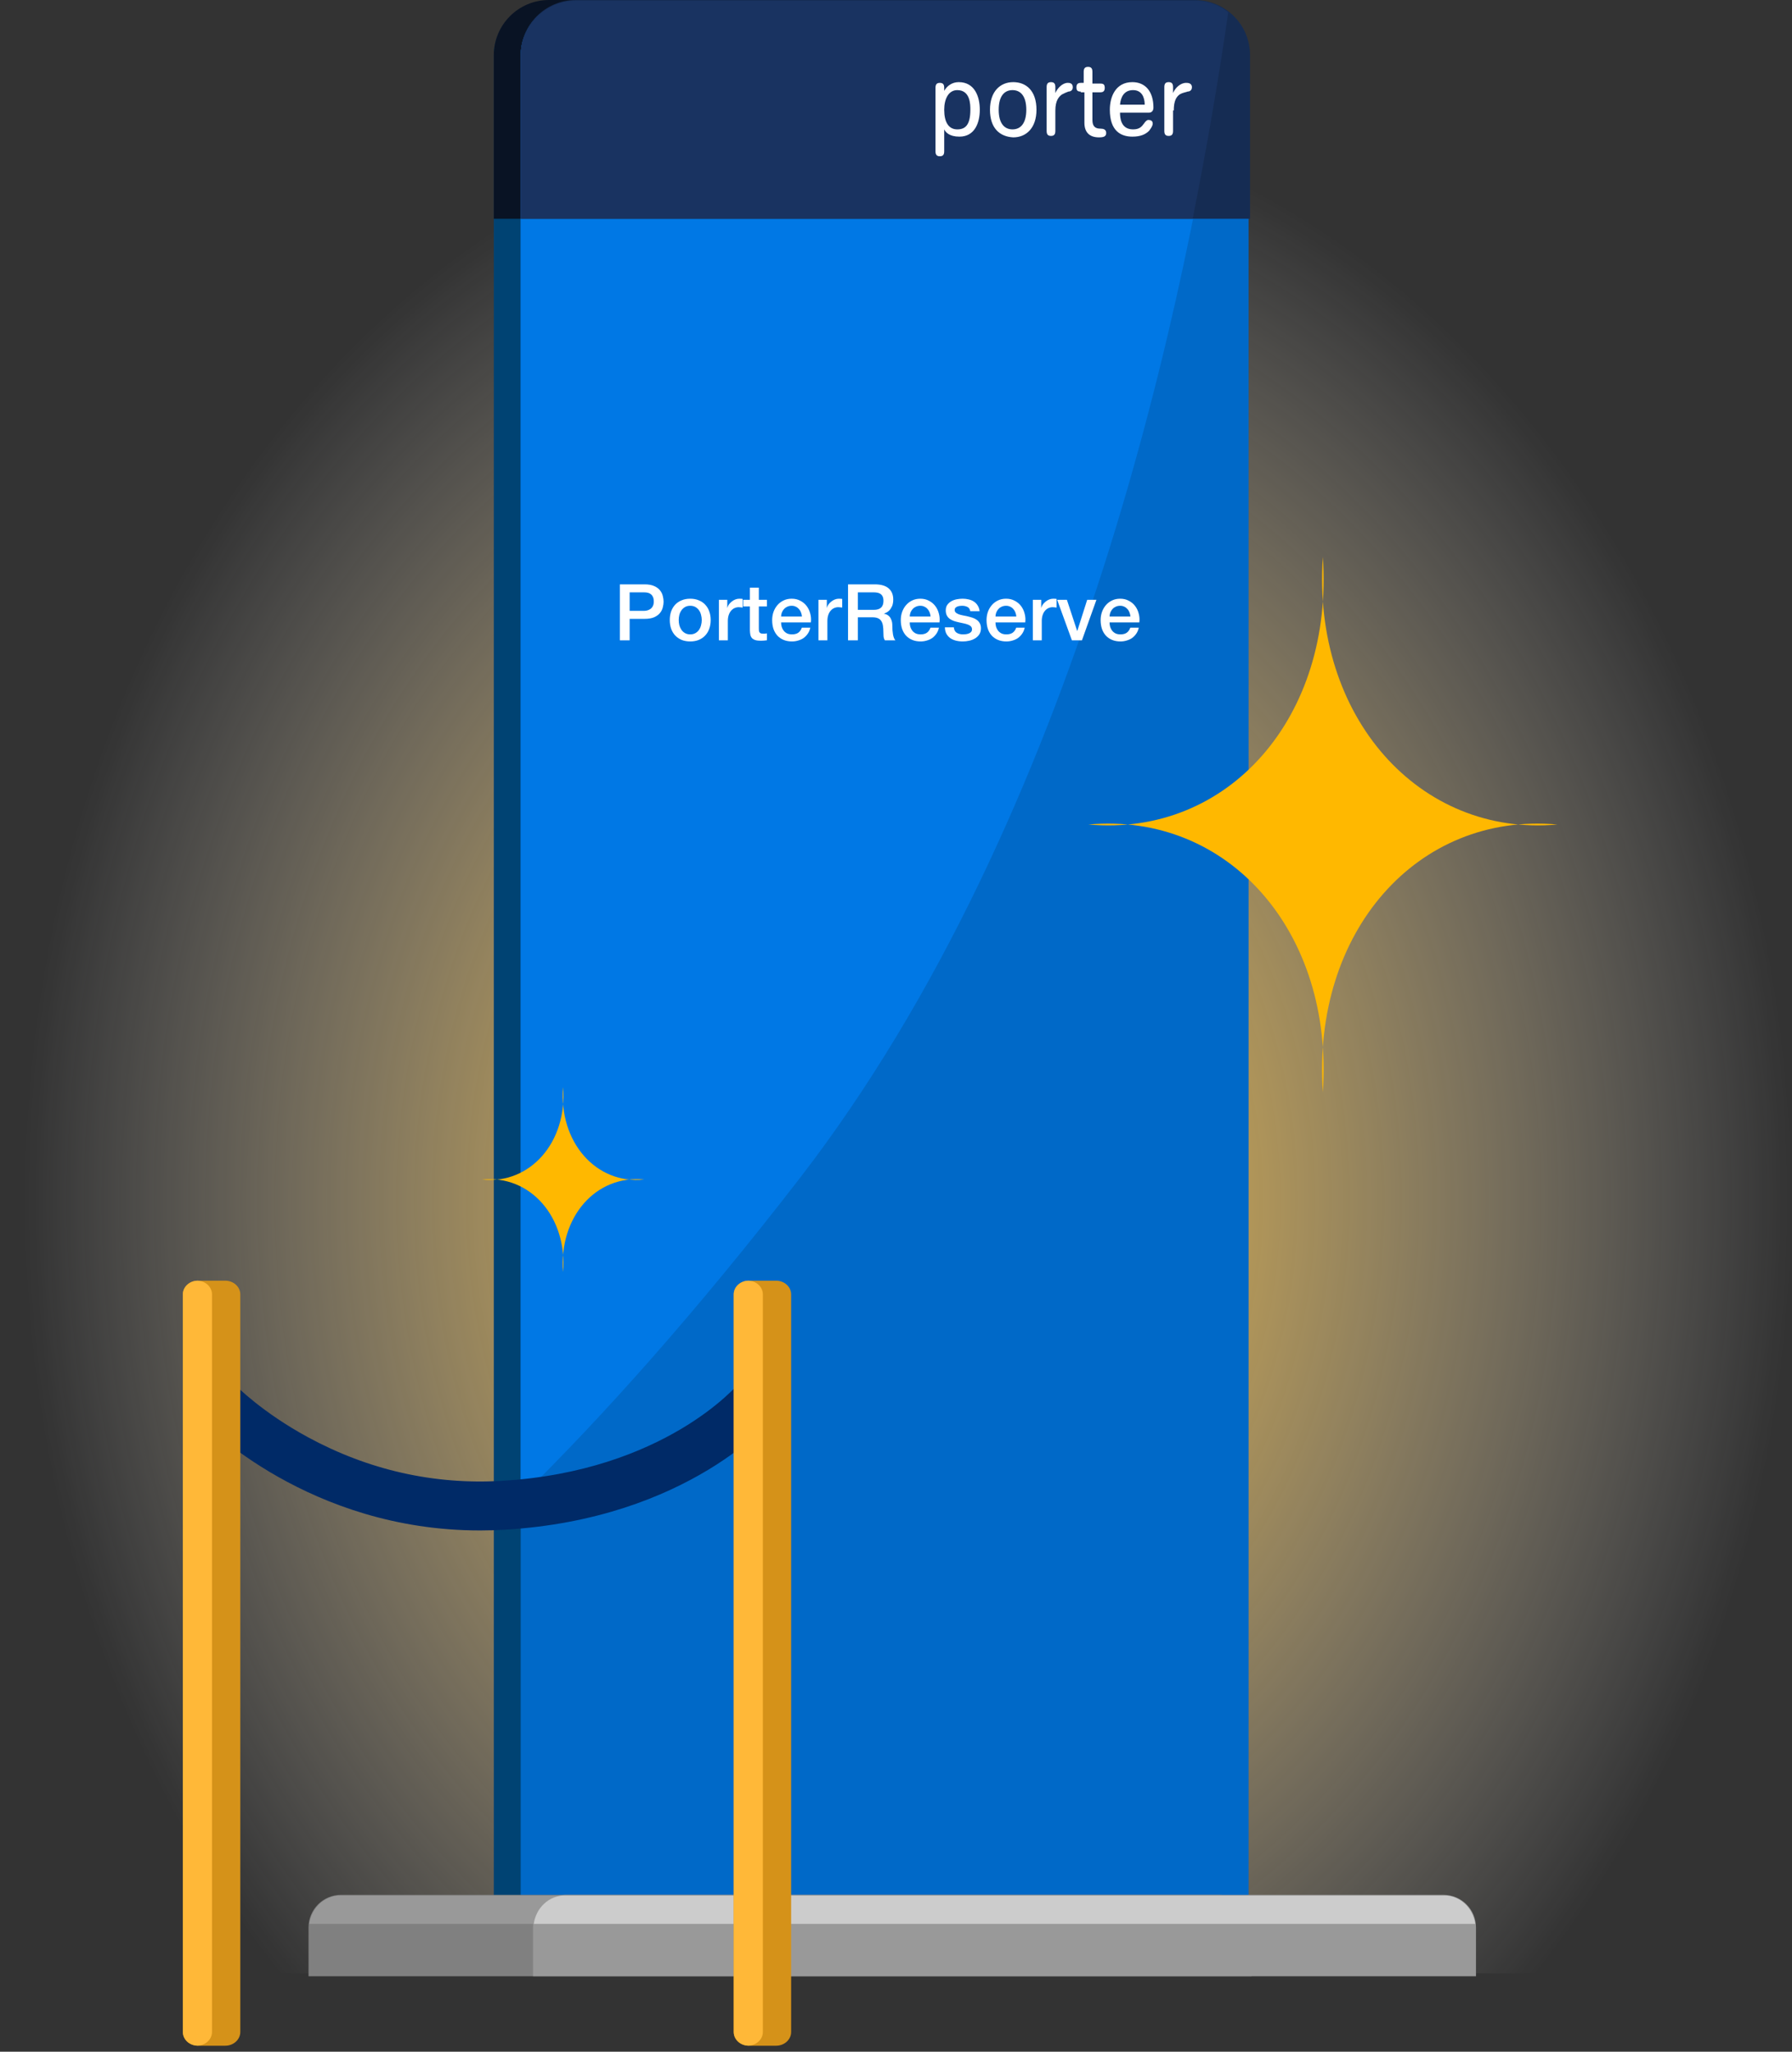 <svg width="131" height="150" viewBox="0 0 131 150" fill="none" xmlns="http://www.w3.org/2000/svg">
<rect x="0" y="0" width="131" height="150" fill="#333333" stroke="none"/>
<g clip-path="url(#clip0_5959_10496)">
<g clip-path="url(#clip1_5959_10496)">
<path d="M147.046 173.885V1.911H-14.323V173.885" fill="url(#paint0_radial_5959_10496)"/>
</g>
<path d="M89.311 138.585H36.098V4.092C36.098 1.86 37.903 0.053 40.134 0.053H85.274C87.505 0.053 89.311 1.86 89.311 4.092V138.585Z" fill="#004373"/>
<path d="M89.311 15.995H36.098V4.038C36.098 1.807 37.903 0 40.134 0H85.381C87.611 0 89.417 1.807 89.417 4.038V15.995H89.311Z" fill="#091324"/>
<path d="M91.328 138.585H38.062V4.092C38.062 1.86 39.868 0.053 42.099 0.053H87.239C89.47 0.053 91.275 1.86 91.275 4.092V138.585H91.328Z" fill="#0069C8"/>
<path d="M42.099 0.053C39.868 0.053 38.062 1.86 38.062 4.092V109.465C44.063 103.566 50.914 95.915 58.508 86.084C78.848 59.674 86.814 21.999 89.788 0.957C89.098 0.425 88.248 0.053 87.292 0.053H42.099Z" fill="#0078E5"/>
<path d="M91.328 15.995H38.062V4.038C38.062 1.807 39.868 0 42.099 0H87.345C89.576 0 91.382 1.807 91.382 4.038V15.995H91.328Z" fill="#152C53"/>
<path d="M89.788 0.903C89.204 0.425 88.461 0.106 87.611 0.053C87.558 0.053 87.558 0.053 87.505 0.053C87.398 0.053 87.345 0.053 87.239 0.053H42.099C39.868 0.053 38.062 1.86 38.062 4.092V15.995H87.186C88.301 10.415 89.151 5.314 89.788 0.903Z" fill="#193361"/>
<path d="M45.313 42.722H47.118C47.408 42.722 47.645 42.764 47.828 42.849C48.012 42.933 48.153 43.038 48.252 43.164C48.352 43.29 48.418 43.428 48.453 43.577C48.491 43.726 48.51 43.863 48.51 43.989C48.51 44.115 48.491 44.253 48.453 44.402C48.418 44.547 48.352 44.683 48.252 44.809C48.153 44.935 48.012 45.04 47.828 45.124C47.645 45.205 47.408 45.245 47.118 45.245H46.029V46.815H45.313V42.722ZM46.029 44.66H47.078C47.158 44.66 47.24 44.648 47.324 44.626C47.408 44.603 47.485 44.566 47.553 44.517C47.626 44.463 47.683 44.394 47.725 44.31C47.771 44.222 47.794 44.114 47.794 43.984C47.794 43.85 47.775 43.739 47.737 43.651C47.698 43.563 47.647 43.494 47.582 43.445C47.517 43.391 47.443 43.355 47.358 43.336C47.275 43.317 47.185 43.307 47.089 43.307H46.029V44.66Z" fill="white"/>
<path d="M50.458 46.896C50.221 46.896 50.009 46.857 49.822 46.781C49.639 46.701 49.482 46.592 49.352 46.454C49.226 46.317 49.129 46.152 49.06 45.961C48.995 45.77 48.963 45.56 48.963 45.331C48.963 45.105 48.995 44.897 49.06 44.706C49.129 44.515 49.226 44.35 49.352 44.213C49.482 44.075 49.639 43.968 49.822 43.892C50.009 43.812 50.221 43.772 50.458 43.772C50.695 43.772 50.905 43.812 51.088 43.892C51.275 43.968 51.432 44.075 51.558 44.213C51.688 44.35 51.785 44.515 51.85 44.706C51.919 44.897 51.953 45.105 51.953 45.331C51.953 45.56 51.919 45.77 51.85 45.961C51.785 46.152 51.688 46.317 51.558 46.454C51.432 46.592 51.275 46.701 51.088 46.781C50.905 46.857 50.695 46.896 50.458 46.896ZM50.458 46.38C50.603 46.38 50.729 46.349 50.836 46.288C50.943 46.227 51.031 46.147 51.1 46.047C51.168 45.948 51.218 45.837 51.248 45.715C51.283 45.589 51.3 45.461 51.3 45.331C51.3 45.205 51.283 45.078 51.248 44.952C51.218 44.826 51.168 44.715 51.1 44.62C51.031 44.52 50.943 44.44 50.836 44.379C50.729 44.318 50.603 44.287 50.458 44.287C50.313 44.287 50.187 44.318 50.08 44.379C49.973 44.44 49.885 44.52 49.816 44.62C49.748 44.715 49.696 44.826 49.662 44.952C49.631 45.078 49.616 45.205 49.616 45.331C49.616 45.461 49.631 45.589 49.662 45.715C49.696 45.837 49.748 45.948 49.816 46.047C49.885 46.147 49.973 46.227 50.08 46.288C50.187 46.349 50.313 46.38 50.458 46.38Z" fill="white"/>
<path d="M52.553 43.852H53.166V44.425H53.178C53.197 44.345 53.233 44.266 53.287 44.19C53.344 44.114 53.411 44.045 53.487 43.984C53.568 43.919 53.655 43.867 53.751 43.829C53.846 43.791 53.944 43.772 54.043 43.772C54.119 43.772 54.171 43.773 54.198 43.777C54.228 43.781 54.259 43.785 54.289 43.789V44.419C54.243 44.412 54.196 44.406 54.146 44.402C54.1 44.394 54.054 44.391 54.009 44.391C53.898 44.391 53.793 44.413 53.694 44.459C53.598 44.501 53.514 44.566 53.441 44.654C53.369 44.738 53.312 44.843 53.27 44.969C53.228 45.096 53.207 45.241 53.207 45.405V46.815H52.553V43.852Z" fill="white"/>
<path d="M54.327 43.852H54.82V42.963H55.473V43.852H56.063V44.339H55.473V45.921C55.473 45.99 55.475 46.049 55.478 46.099C55.486 46.148 55.499 46.191 55.519 46.225C55.541 46.259 55.574 46.286 55.616 46.305C55.658 46.321 55.715 46.328 55.788 46.328C55.834 46.328 55.88 46.328 55.925 46.328C55.971 46.324 56.017 46.317 56.063 46.305V46.81C55.99 46.817 55.92 46.825 55.851 46.833C55.782 46.84 55.712 46.844 55.639 46.844C55.467 46.844 55.328 46.829 55.221 46.798C55.118 46.764 55.035 46.716 54.974 46.655C54.917 46.59 54.877 46.51 54.854 46.414C54.835 46.319 54.824 46.21 54.82 46.087V44.339H54.327V43.852Z" fill="white"/>
<path d="M58.624 45.073C58.616 44.969 58.593 44.87 58.555 44.775C58.521 44.679 58.471 44.597 58.406 44.528C58.345 44.456 58.269 44.398 58.177 44.356C58.089 44.31 57.99 44.287 57.879 44.287C57.764 44.287 57.659 44.308 57.564 44.35C57.472 44.389 57.392 44.444 57.323 44.517C57.258 44.586 57.205 44.668 57.163 44.763C57.125 44.859 57.104 44.962 57.1 45.073H58.624ZM57.1 45.503C57.1 45.617 57.115 45.728 57.146 45.835C57.18 45.942 57.23 46.036 57.295 46.116C57.36 46.196 57.442 46.261 57.541 46.311C57.64 46.357 57.759 46.38 57.896 46.38C58.087 46.38 58.24 46.34 58.355 46.259C58.473 46.175 58.561 46.051 58.618 45.887H59.237C59.202 46.047 59.143 46.191 59.059 46.317C58.975 46.443 58.874 46.55 58.756 46.638C58.637 46.722 58.504 46.785 58.355 46.827C58.209 46.873 58.057 46.896 57.896 46.896C57.663 46.896 57.457 46.857 57.278 46.781C57.098 46.705 56.945 46.598 56.819 46.46C56.697 46.322 56.603 46.158 56.538 45.967C56.477 45.776 56.447 45.566 56.447 45.336C56.447 45.126 56.479 44.928 56.544 44.74C56.613 44.549 56.708 44.383 56.831 44.242C56.957 44.096 57.108 43.982 57.283 43.898C57.459 43.813 57.657 43.772 57.879 43.772C58.112 43.772 58.32 43.821 58.504 43.92C58.691 44.016 58.845 44.144 58.968 44.305C59.09 44.465 59.178 44.65 59.231 44.861C59.288 45.067 59.304 45.281 59.277 45.503H57.1Z" fill="white"/>
<path d="M59.831 43.852H60.444V44.425H60.455C60.474 44.345 60.511 44.266 60.564 44.19C60.621 44.114 60.688 44.045 60.765 43.984C60.845 43.919 60.933 43.867 61.028 43.829C61.124 43.791 61.221 43.772 61.32 43.772C61.397 43.772 61.448 43.773 61.475 43.777C61.505 43.781 61.536 43.785 61.567 43.789V44.419C61.521 44.412 61.473 44.406 61.423 44.402C61.378 44.394 61.332 44.391 61.286 44.391C61.175 44.391 61.07 44.413 60.971 44.459C60.875 44.501 60.791 44.566 60.719 44.654C60.646 44.738 60.589 44.843 60.547 44.969C60.505 45.096 60.484 45.241 60.484 45.405V46.815H59.831V43.852Z" fill="white"/>
<path d="M61.994 42.722H63.947C64.398 42.722 64.736 42.82 64.962 43.015C65.187 43.21 65.299 43.481 65.299 43.829C65.299 44.024 65.271 44.186 65.213 44.316C65.156 44.442 65.089 44.545 65.013 44.626C64.937 44.702 64.86 44.757 64.784 44.792C64.711 44.826 64.658 44.849 64.623 44.861V44.872C64.685 44.88 64.749 44.899 64.818 44.929C64.891 44.96 64.958 45.01 65.019 45.078C65.08 45.143 65.129 45.229 65.168 45.336C65.21 45.443 65.231 45.577 65.231 45.738C65.231 45.978 65.248 46.198 65.282 46.397C65.32 46.592 65.378 46.731 65.454 46.815H64.686C64.633 46.727 64.6 46.63 64.589 46.523C64.581 46.416 64.578 46.313 64.578 46.214C64.578 46.026 64.566 45.866 64.543 45.732C64.52 45.594 64.478 45.482 64.417 45.394C64.356 45.302 64.272 45.235 64.165 45.193C64.062 45.151 63.928 45.13 63.764 45.13H62.71V46.815H61.994V42.722ZM62.71 44.586H63.884C64.114 44.586 64.287 44.532 64.406 44.425C64.524 44.314 64.583 44.15 64.583 43.932C64.583 43.802 64.564 43.697 64.526 43.617C64.488 43.533 64.434 43.468 64.366 43.422C64.301 43.376 64.224 43.345 64.136 43.33C64.052 43.315 63.965 43.307 63.873 43.307H62.71V44.586Z" fill="white"/>
<path d="M68.027 45.073C68.019 44.969 67.996 44.87 67.958 44.775C67.924 44.679 67.874 44.597 67.809 44.528C67.748 44.456 67.672 44.398 67.58 44.356C67.492 44.31 67.393 44.287 67.282 44.287C67.168 44.287 67.063 44.308 66.967 44.35C66.876 44.389 66.795 44.444 66.727 44.517C66.662 44.586 66.608 44.668 66.566 44.763C66.528 44.859 66.507 44.962 66.503 45.073H68.027ZM66.503 45.503C66.503 45.617 66.518 45.728 66.549 45.835C66.583 45.942 66.633 46.036 66.698 46.116C66.763 46.196 66.845 46.261 66.944 46.311C67.044 46.357 67.162 46.38 67.299 46.38C67.49 46.38 67.643 46.34 67.758 46.259C67.876 46.175 67.964 46.051 68.021 45.887H68.64C68.606 46.047 68.546 46.191 68.463 46.317C68.379 46.443 68.277 46.55 68.159 46.638C68.04 46.722 67.907 46.785 67.758 46.827C67.613 46.873 67.46 46.896 67.299 46.896C67.067 46.896 66.86 46.857 66.681 46.781C66.501 46.705 66.349 46.598 66.222 46.46C66.1 46.322 66.007 46.158 65.942 45.967C65.881 45.776 65.85 45.566 65.85 45.336C65.85 45.126 65.882 44.928 65.947 44.74C66.016 44.549 66.112 44.383 66.234 44.242C66.36 44.096 66.511 43.982 66.686 43.898C66.862 43.813 67.061 43.772 67.282 43.772C67.515 43.772 67.724 43.821 67.907 43.92C68.094 44.016 68.249 44.144 68.371 44.305C68.493 44.465 68.581 44.65 68.634 44.861C68.692 45.067 68.707 45.281 68.68 45.503H66.503Z" fill="white"/>
<path d="M69.727 45.864C69.746 46.055 69.818 46.189 69.944 46.265C70.07 46.342 70.221 46.38 70.397 46.38C70.458 46.38 70.527 46.376 70.603 46.368C70.683 46.357 70.758 46.338 70.827 46.311C70.895 46.284 70.951 46.246 70.993 46.196C71.039 46.143 71.06 46.074 71.056 45.99C71.052 45.906 71.022 45.837 70.964 45.784C70.907 45.73 70.832 45.688 70.741 45.657C70.653 45.623 70.552 45.594 70.437 45.572C70.323 45.548 70.206 45.524 70.088 45.497C69.965 45.47 69.847 45.438 69.732 45.4C69.622 45.361 69.52 45.31 69.429 45.245C69.341 45.18 69.27 45.098 69.217 44.998C69.163 44.895 69.137 44.769 69.137 44.62C69.137 44.459 69.175 44.326 69.251 44.219C69.331 44.108 69.431 44.02 69.549 43.955C69.671 43.886 69.805 43.838 69.95 43.812C70.099 43.785 70.24 43.772 70.374 43.772C70.527 43.772 70.672 43.789 70.809 43.823C70.951 43.854 71.077 43.905 71.188 43.978C71.302 44.05 71.396 44.146 71.468 44.264C71.545 44.379 71.593 44.519 71.612 44.683H70.93C70.899 44.526 70.827 44.421 70.712 44.368C70.601 44.314 70.473 44.287 70.328 44.287C70.282 44.287 70.227 44.291 70.162 44.299C70.101 44.306 70.042 44.322 69.984 44.345C69.931 44.364 69.885 44.394 69.847 44.436C69.809 44.475 69.79 44.526 69.79 44.591C69.79 44.672 69.817 44.736 69.87 44.786C69.927 44.836 70 44.878 70.088 44.912C70.179 44.943 70.282 44.969 70.397 44.992C70.512 45.015 70.63 45.04 70.752 45.067C70.871 45.094 70.987 45.126 71.102 45.164C71.216 45.203 71.317 45.254 71.405 45.319C71.497 45.384 71.57 45.466 71.623 45.566C71.68 45.665 71.709 45.787 71.709 45.933C71.709 46.108 71.669 46.257 71.589 46.38C71.508 46.502 71.403 46.601 71.274 46.678C71.147 46.754 71.006 46.81 70.85 46.844C70.693 46.879 70.538 46.896 70.386 46.896C70.198 46.896 70.025 46.875 69.864 46.833C69.708 46.791 69.57 46.727 69.452 46.643C69.337 46.556 69.246 46.449 69.177 46.322C69.112 46.193 69.077 46.04 69.074 45.864H69.727Z" fill="white"/>
<path d="M74.296 45.073C74.288 44.969 74.265 44.87 74.227 44.775C74.193 44.679 74.143 44.597 74.078 44.528C74.017 44.456 73.941 44.398 73.849 44.356C73.761 44.31 73.662 44.287 73.551 44.287C73.437 44.287 73.332 44.308 73.236 44.35C73.144 44.389 73.064 44.444 72.996 44.517C72.93 44.586 72.877 44.668 72.835 44.763C72.797 44.859 72.776 44.962 72.772 45.073H74.296ZM72.772 45.503C72.772 45.617 72.787 45.728 72.818 45.835C72.852 45.942 72.902 46.036 72.967 46.116C73.032 46.196 73.114 46.261 73.213 46.311C73.312 46.357 73.431 46.38 73.568 46.38C73.759 46.38 73.912 46.34 74.027 46.259C74.145 46.175 74.233 46.051 74.29 45.887H74.909C74.875 46.047 74.815 46.191 74.731 46.317C74.647 46.443 74.546 46.55 74.428 46.638C74.309 46.722 74.176 46.785 74.027 46.827C73.882 46.873 73.729 46.896 73.568 46.896C73.335 46.896 73.129 46.857 72.95 46.781C72.77 46.705 72.617 46.598 72.491 46.46C72.369 46.322 72.275 46.158 72.211 45.967C72.15 45.776 72.119 45.566 72.119 45.336C72.119 45.126 72.151 44.928 72.216 44.74C72.285 44.549 72.38 44.383 72.503 44.242C72.629 44.096 72.78 43.982 72.955 43.898C73.131 43.813 73.33 43.772 73.551 43.772C73.784 43.772 73.992 43.821 74.176 43.92C74.363 44.016 74.517 44.144 74.64 44.305C74.762 44.465 74.85 44.65 74.903 44.861C74.96 45.067 74.976 45.281 74.949 45.503H72.772Z" fill="white"/>
<path d="M75.503 43.852H76.116V44.425H76.127C76.146 44.345 76.183 44.266 76.236 44.19C76.293 44.114 76.36 44.045 76.437 43.984C76.517 43.919 76.605 43.867 76.7 43.829C76.796 43.791 76.893 43.772 76.992 43.772C77.069 43.772 77.12 43.773 77.147 43.777C77.178 43.781 77.208 43.785 77.239 43.789V44.419C77.193 44.412 77.145 44.406 77.096 44.402C77.05 44.394 77.004 44.391 76.958 44.391C76.847 44.391 76.742 44.413 76.643 44.459C76.547 44.501 76.463 44.566 76.391 44.654C76.318 44.738 76.261 44.843 76.219 44.969C76.177 45.096 76.156 45.241 76.156 45.405V46.815H75.503V43.852Z" fill="white"/>
<path d="M77.282 43.852H77.993L78.743 46.127H78.754L79.476 43.852H80.152L79.093 46.815H78.359L77.282 43.852Z" fill="white"/>
<path d="M82.636 45.073C82.629 44.969 82.606 44.87 82.567 44.775C82.533 44.679 82.484 44.597 82.418 44.528C82.357 44.456 82.281 44.398 82.189 44.356C82.102 44.31 82.002 44.287 81.891 44.287C81.777 44.287 81.672 44.308 81.576 44.35C81.485 44.389 81.404 44.444 81.336 44.517C81.271 44.586 81.217 44.668 81.175 44.763C81.137 44.859 81.116 44.962 81.112 45.073H82.636ZM81.112 45.503C81.112 45.617 81.128 45.728 81.158 45.835C81.192 45.942 81.242 46.036 81.307 46.116C81.372 46.196 81.454 46.261 81.553 46.311C81.653 46.357 81.771 46.38 81.909 46.38C82.1 46.38 82.252 46.34 82.367 46.259C82.485 46.175 82.573 46.051 82.63 45.887H83.249C83.215 46.047 83.156 46.191 83.072 46.317C82.988 46.443 82.886 46.55 82.768 46.638C82.65 46.722 82.516 46.785 82.367 46.827C82.222 46.873 82.069 46.896 81.909 46.896C81.676 46.896 81.469 46.857 81.29 46.781C81.11 46.705 80.958 46.598 80.832 46.46C80.709 46.322 80.616 46.158 80.551 45.967C80.49 45.776 80.459 45.566 80.459 45.336C80.459 45.126 80.492 44.928 80.557 44.74C80.625 44.549 80.721 44.383 80.843 44.242C80.969 44.096 81.12 43.982 81.296 43.898C81.471 43.813 81.67 43.772 81.891 43.772C82.124 43.772 82.333 43.821 82.516 43.92C82.703 44.016 82.858 44.144 82.98 44.305C83.102 44.465 83.19 44.65 83.243 44.861C83.301 45.067 83.316 45.281 83.289 45.503H81.112Z" fill="white"/>
<path d="M96.704 40.711C97.505 52.416 89.814 61.194 79.56 60.28C89.814 59.366 97.505 68.144 96.704 79.849C95.903 68.144 103.594 59.366 113.849 60.28C103.754 61.194 95.903 52.416 96.704 40.711Z" fill="#FFB800"/>
<path d="M41.164 79.472C41.485 83.495 38.761 86.604 35.236 86.239C38.761 85.873 41.485 88.982 41.164 93.005C40.844 88.982 43.568 85.873 47.093 86.239C43.568 86.604 40.844 83.495 41.164 79.472Z" fill="#FFB800"/>
<path d="M69.024 6.43C69.024 6.217 68.971 6.058 68.705 6.058C68.44 6.058 68.387 6.217 68.387 6.43V11.053C68.387 11.265 68.44 11.425 68.705 11.425C68.971 11.425 69.024 11.265 69.024 11.053V9.459C69.13 9.671 69.396 9.99 70.139 9.99C71.254 9.99 71.626 8.98 71.626 8.024C71.626 7.067 71.254 6.005 70.086 6.005C69.608 6.005 69.236 6.27 69.024 6.642V6.43ZM70.936 8.024C70.936 9.14 70.564 9.459 69.98 9.459C69.343 9.459 69.024 8.927 69.024 8.024C69.024 7.227 69.343 6.589 69.98 6.589C70.936 6.589 70.936 7.652 70.936 8.024ZM72.37 8.024C72.37 6.695 73.113 6.005 74.069 6.005C75.025 6.005 75.769 6.642 75.769 8.024C75.769 9.352 75.025 10.043 74.069 10.043C73.06 9.99 72.37 9.352 72.37 8.024ZM75.025 8.024C75.025 7.014 74.6 6.589 74.016 6.589C73.432 6.589 73.007 7.014 73.007 8.024C73.007 9.033 73.432 9.459 74.016 9.459C74.6 9.459 75.025 9.033 75.025 8.024ZM77.149 8.077C77.149 7.333 77.415 7.067 77.627 6.908C77.84 6.802 77.946 6.749 78.105 6.695C78.211 6.695 78.424 6.642 78.424 6.377C78.424 6.058 78.158 6.058 78.052 6.058C77.68 6.058 77.309 6.43 77.149 6.802V6.377C77.149 6.164 77.096 6.005 76.831 6.005C76.565 6.005 76.512 6.164 76.512 6.377V9.565C76.512 9.777 76.565 9.937 76.831 9.937C77.096 9.937 77.149 9.777 77.149 9.565V8.077ZM79.008 6.695C78.796 6.695 78.689 6.642 78.689 6.377C78.689 6.111 78.849 6.058 79.008 6.058H79.221V5.261C79.221 5.048 79.274 4.889 79.539 4.889C79.805 4.889 79.858 5.048 79.858 5.261V6.111H80.442C80.654 6.111 80.761 6.164 80.761 6.43C80.761 6.695 80.601 6.749 80.442 6.749H79.858V8.768C79.858 9.246 80.07 9.405 80.442 9.405C80.654 9.405 80.867 9.459 80.867 9.724C80.867 9.99 80.654 10.043 80.336 10.043C79.645 10.043 79.274 9.671 79.274 8.98V6.749H79.008V6.695ZM84.266 9.033C84.266 9.193 84.159 9.352 84 9.565C83.734 9.831 83.363 9.99 82.779 9.99C81.929 9.99 81.132 9.565 81.132 8.024C81.132 7.067 81.557 6.005 82.779 6.005C83.734 6.005 84.319 6.695 84.319 7.864C84.319 8.13 84.159 8.236 84 8.236H81.876C81.876 8.608 81.929 9.459 82.832 9.459C83.31 9.459 83.469 9.246 83.628 9.033C83.734 8.874 83.841 8.768 83.947 8.768C84.106 8.768 84.266 8.821 84.266 9.033ZM83.681 7.652C83.681 7.12 83.469 6.589 82.832 6.589C82.194 6.589 81.929 7.067 81.876 7.652H83.681ZM85.806 8.077C85.806 7.333 86.018 7.067 86.231 6.908C86.496 6.749 86.709 6.749 86.815 6.695C86.921 6.695 87.133 6.642 87.133 6.377C87.133 6.058 86.815 6.058 86.709 6.058C86.284 6.058 85.912 6.43 85.753 6.802V6.377C85.753 6.164 85.7 6.005 85.434 6.005C85.168 6.005 85.115 6.164 85.115 6.377V9.565C85.115 9.777 85.168 9.937 85.434 9.937C85.7 9.937 85.753 9.777 85.753 9.565V8.077H85.806Z" fill="white"/>
<path d="M91.488 144.483H22.555V140.922C22.555 139.594 23.618 138.531 24.945 138.531H89.098C90.426 138.531 91.488 139.594 91.488 140.922V144.483Z" fill="#808080"/>
<path d="M22.608 140.657H91.434C91.275 139.488 90.319 138.584 89.204 138.584H24.839C23.723 138.584 22.767 139.488 22.608 140.657Z" fill="#999999"/>
<path d="M107.898 144.483H38.965V140.922C38.965 139.594 40.028 138.531 41.355 138.531H105.508C106.836 138.531 107.898 139.594 107.898 140.922V144.483Z" fill="#999999"/>
<path d="M39.019 140.657H107.845C107.686 139.488 106.73 138.584 105.614 138.584H41.249C40.134 138.584 39.178 139.488 39.019 140.657Z" fill="#CCCCCC"/>
<path d="M35.091 111.892C22.605 111.892 14.994 104.126 14.661 103.78L17.241 101.299L15.951 102.54L17.237 101.297C17.257 101.315 19.156 103.254 22.506 105.072C26.945 107.479 31.704 108.554 36.656 108.266C48.604 107.568 53.943 101.218 53.996 101.154L56.762 103.425C56.507 103.736 50.359 111.052 36.864 111.839C36.263 111.875 35.672 111.892 35.091 111.892Z" fill="#002A67"/>
<path d="M57.835 94.632V148.559C57.835 149.11 57.342 149.562 56.74 149.562H54.732L54.702 149.56C54.113 149.546 53.637 149.101 53.637 148.559V94.632C53.637 94.09 54.113 93.646 54.702 93.632L54.732 93.631H56.74C57.342 93.631 57.835 94.081 57.835 94.632Z" fill="#D59219"/>
<path d="M54.702 149.559C54.113 149.545 53.637 149.1 53.637 148.558V94.631C53.637 94.089 54.113 93.645 54.702 93.631C55.29 93.645 55.767 94.089 55.767 94.631V148.558C55.767 149.1 55.29 149.543 54.702 149.559Z" fill="#FFB838"/>
<path d="M17.566 94.632V148.559C17.566 149.11 17.073 149.562 16.471 149.562H14.463L14.433 149.56C13.844 149.546 13.368 149.101 13.368 148.559V94.632C13.368 94.09 13.844 93.646 14.433 93.632L14.463 93.631H16.471C17.073 93.631 17.566 94.081 17.566 94.632Z" fill="#D59219"/>
<path d="M14.433 149.559C13.844 149.545 13.368 149.1 13.368 148.558V94.631C13.368 94.089 13.844 93.645 14.433 93.631C15.021 93.645 15.498 94.089 15.498 94.631V148.558C15.498 149.1 15.021 149.543 14.433 149.559Z" fill="#FFB838"/>
</g>
<defs>
<radialGradient id="paint0_radial_5959_10496" cx="0" cy="0" r="1" gradientUnits="userSpaceOnUse" gradientTransform="translate(66.375 87.93) rotate(90) scale(93.671 74.997)">
<stop stop-color="#FFC136"/>
<stop offset="0.088" stop-color="#FFC440" stop-opacity="0.898"/>
<stop offset="0.238" stop-color="#FFCC5B" stop-opacity="0.725"/>
<stop offset="0.431" stop-color="#FFDA86" stop-opacity="0.502"/>
<stop offset="0.657" stop-color="#FFECC2" stop-opacity="0.242"/>
<stop offset="0.866" stop-color="white" stop-opacity="0"/>
</radialGradient>
<clipPath id="clip0_5959_10496">
<rect width="130.814" height="150" fill="white"/>
</clipPath>
<clipPath id="clip1_5959_10496">
<rect width="130.814" height="142.357" fill="white" transform="translate(0 1.911)"/>
</clipPath>
</defs>
</svg>
